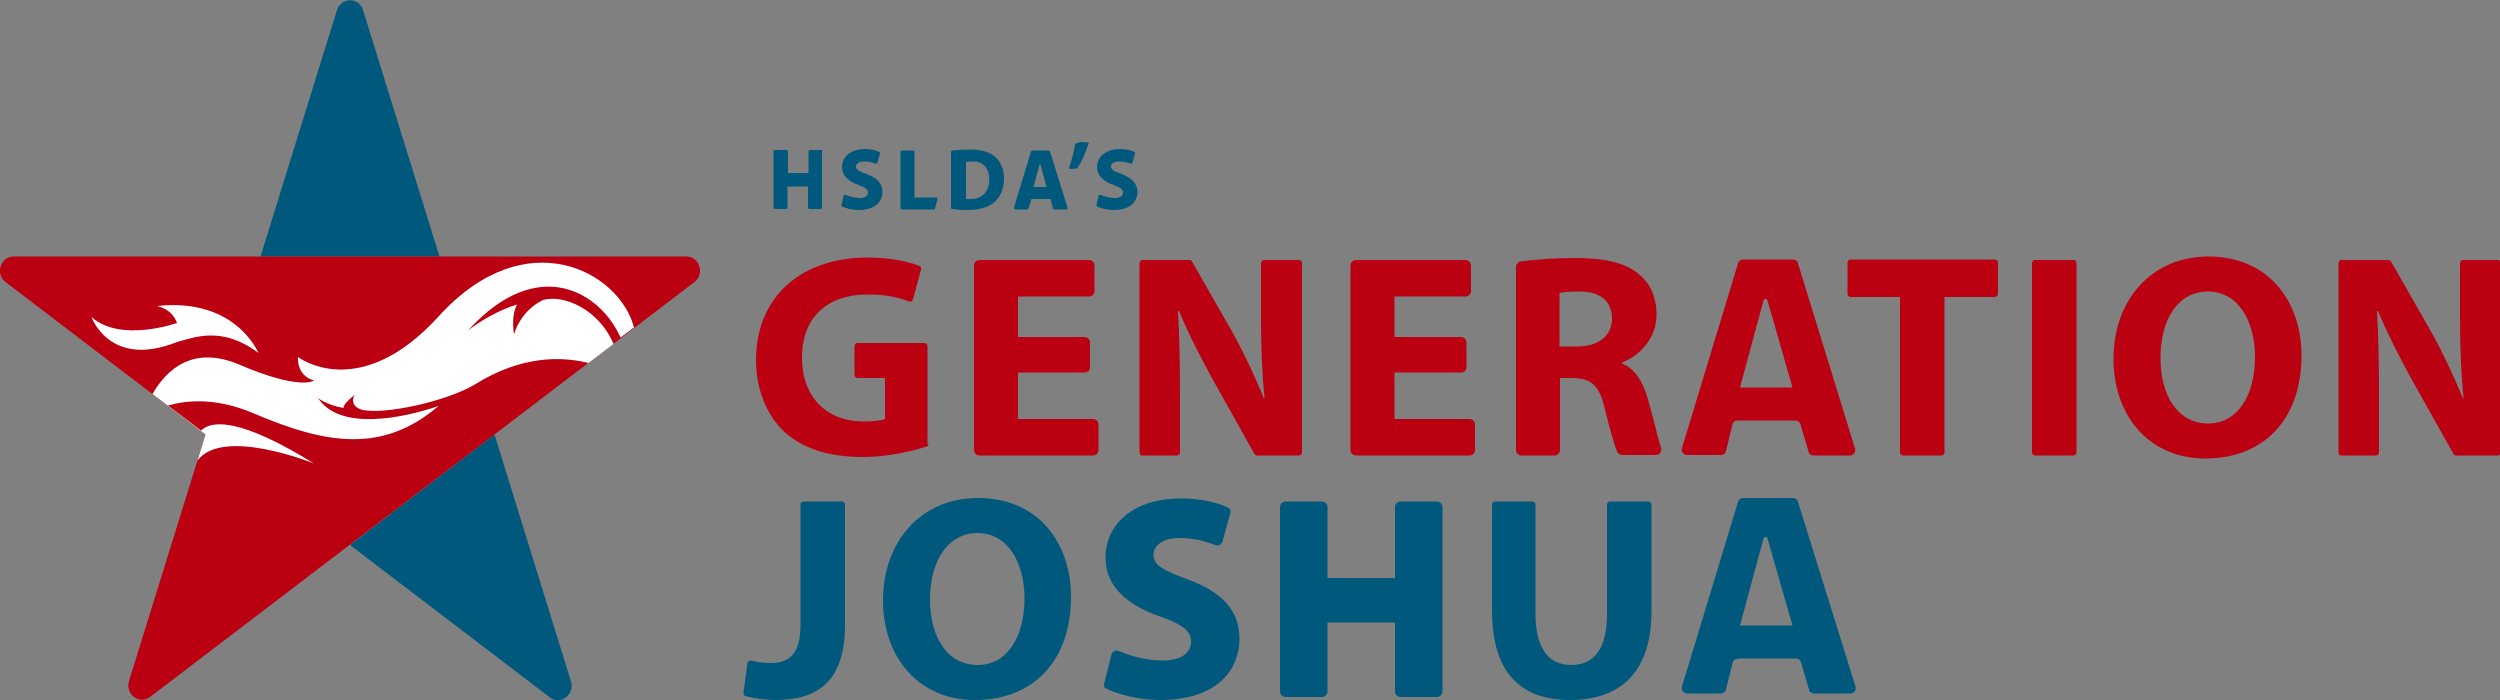 <?xml version="1.0" encoding="UTF-8"?> <!-- Generator: Adobe Illustrator 26.1.0, SVG Export Plug-In . SVG Version: 6.00 Build 0) --> <svg xmlns="http://www.w3.org/2000/svg" xmlns:xlink="http://www.w3.org/1999/xlink" version="1.1" id="Layer_1" x="0px" y="0px" viewBox="0 0 500 140" style="enable-background:new 0 0 500 140;" xml:space="preserve"><rect x="0" y="0" width="500" height="140" fill="#808080" stroke="none"/> <style type="text/css"> .st0{fill:#BB0012;} .st1{fill:#00587C;} .st2{fill:#FFFFFF;} </style> <g> <path class="st0" d="M185.7,88.8c0,0.2-0.1,0.5-0.4,0.5c-2.8,0.9-7.7,2.1-12.7,2.1c-7.1,0-12.3-1.8-15.9-5.2 c-3.5-3.4-5.5-8.5-5.5-14.3c0.1-13,9.5-20.4,22.3-20.4c4.7,0,8.4,0.9,10.4,1.7c0.3,0.1,0.4,0.4,0.3,0.7l-1.6,6 c-0.1,0.3-0.4,0.5-0.8,0.4c-2-0.8-4.5-1.4-8.4-1.4c-7.4,0-13,4.1-13,12.6c0,8.1,5.1,12.8,12.3,12.8c2,0,3.6-0.2,4.3-0.5v-8.2h-5.5 c-0.3,0-0.6-0.3-0.6-0.6v-5.8c0-0.3,0.3-0.6,0.6-0.6h13.4c0.3,0,0.6,0.3,0.6,0.6V88.8z"></path> <path class="st0" d="M216.9,74.5h-13.3v9.3h15c0.6,0,1.1,0.5,1.1,1.1V90c0,0.6-0.5,1.1-1.1,1.1h-22.7c-0.6,0-1.1-0.5-1.1-1.1V53.1 c0-0.6,0.5-1.1,1.1-1.1h21.9c0.6,0,1.1,0.5,1.1,1.1v5.1c0,0.6-0.5,1.1-1.1,1.1h-14.2v8.1h13.3c0.6,0,1.1,0.5,1.1,1.1v5 C218,74.1,217.5,74.5,216.9,74.5z"></path> <path class="st0" d="M292.2,74.5h-13.3v9.3h15c0.6,0,1.1,0.5,1.1,1.1V90c0,0.6-0.5,1.1-1.1,1.1h-22.7c-0.6,0-1.1-0.5-1.1-1.1V53.1 c0-0.6,0.5-1.1,1.1-1.1h21.9c0.6,0,1.1,0.5,1.1,1.1v5.1c0,0.6-0.5,1.1-1.1,1.1h-14.2v8.1h13.3c0.6,0,1.1,0.5,1.1,1.1v5 C293.3,74.1,292.8,74.5,292.2,74.5z"></path> <path class="st0" d="M303.2,53.4c0-0.5,0.4-1,0.9-1.1c2.8-0.4,6.6-0.7,10.9-0.7c5.8,0,9.9,0.9,12.6,3.1c2.4,1.9,3.7,4.6,3.7,8.2 c0,4.9-3.5,8.3-6.9,9.6v0.2c2.7,1.1,4.2,3.7,5.2,7.2c1,3.5,1.9,7.4,2.6,9.7c0.2,0.7-0.3,1.4-1,1.4l-6.8,0c-0.4,0-0.8-0.3-1-0.7 c-0.6-1.5-1.4-4.4-2.4-8.4c-1.1-4.9-2.8-6.2-6.4-6.3h-2.6V90c0,0.6-0.5,1.1-1.1,1.1h-6.6c-0.6,0-1.1-0.5-1.1-1.1L303.2,53.4z M311.9,69.3h3.5c4.4,0,7-2.2,7-5.6c0-3.5-2.4-5.4-6.5-5.4c-2.1,0-3.4,0.1-4,0.3L311.9,69.3z"></path> <path class="st0" d="M347.5,84.1c-0.5,0-0.9,0.3-1,0.8l-1.3,5.3c-0.1,0.5-0.6,0.8-1,0.8h-6.8c-0.7,0-1.2-0.7-1-1.4l11.2-36.9 c0.1-0.5,0.6-0.8,1-0.8h10c0.5,0,0.9,0.3,1,0.8L371,89.7c0.2,0.7-0.3,1.4-1,1.4h-7.3c-0.5,0-0.9-0.3-1-0.8l-1.6-5.4 c-0.1-0.5-0.6-0.8-1-0.8H347.5z M358.5,77.5l-5-17.4c-0.1-0.4-0.7-0.4-0.8,0l-4.7,17.4H358.5z"></path> <path class="st0" d="M380.1,59.4h-10c-0.3,0-0.6-0.3-0.6-0.6v-6.3c0-0.3,0.3-0.6,0.6-0.6H399c0.3,0,0.6,0.3,0.6,0.6v6.3 c0,0.3-0.3,0.6-0.6,0.6h-10.1v31.1c0,0.3-0.3,0.6-0.6,0.6h-7.7c-0.3,0-0.6-0.3-0.6-0.6V59.4z"></path> <path class="st0" d="M415.3,52.6v37.9c0,0.3-0.3,0.6-0.6,0.6H407c-0.3,0-0.6-0.3-0.6-0.6V52.6c0-0.3,0.3-0.6,0.6-0.6h7.7 C415,52,415.3,52.2,415.3,52.6z"></path> <path class="st0" d="M460.3,71.1c0,12.9-7.7,20.6-19.2,20.6c-11.5,0-18.4-8.8-18.4-19.9c0-11.7,7.5-20.5,19-20.5 C453.7,51.3,460.3,60.3,460.3,71.1z M432.1,71.6c0,7.7,3.6,13.1,9.5,13.1c6,0,9.4-5.7,9.4-13.3c0-7.1-3.3-13.1-9.4-13.1 C435.5,58.3,432.1,64,432.1,71.6z"></path> <path class="st0" d="M467.7,90.5V52.6c0-0.3,0.3-0.6,0.6-0.6h9.4c0.2,0,0.4,0.1,0.5,0.3l8,14c2.3,4.1,4.6,9,6.4,13.4h0.1 c-0.5-5.2-0.7-10.4-0.7-16.3V52.6c0-0.3,0.3-0.6,0.6-0.6h7c0.3,0,0.6,0.3,0.6,0.6v37.9c0,0.3-0.3,0.6-0.6,0.6h-8.4 c-0.2,0-0.4-0.1-0.5-0.3L482.4,76c-2.3-4.2-4.9-9.2-6.8-13.8h-0.2c0.3,5.2,0.4,10.7,0.4,17.1v11.2c0,0.3-0.3,0.6-0.6,0.6h-7 C467.9,91.1,467.7,90.8,467.7,90.5z"></path> <path class="st0" d="M227.9,90.5V52.6c0-0.3,0.3-0.6,0.6-0.6h9.4c0.2,0,0.4,0.1,0.5,0.3l8,14c2.3,4.1,4.6,9,6.4,13.4h0.1 c-0.5-5.2-0.7-10.4-0.7-16.3V52.6c0-0.3,0.3-0.6,0.6-0.6h7c0.3,0,0.6,0.3,0.6,0.6v37.9c0,0.3-0.3,0.6-0.6,0.6h-8.4 c-0.2,0-0.4-0.1-0.5-0.3L242.6,76c-2.3-4.2-4.9-9.2-6.8-13.8h-0.2c0.3,5.2,0.4,10.7,0.4,17.1v11.2c0,0.3-0.3,0.6-0.6,0.6h-7 C228.1,91.1,227.9,90.8,227.9,90.5z"></path> </g> <g> <path class="st1" d="M217.7,28.8c-0.6,1.7-1.3,3.4-2.2,4.8c0,0-0.1,0.1-0.1,0.1l-1.4,0.1c-0.1,0-0.2-0.1-0.2-0.2 c0.5-1.5,1-3.2,1.2-4.7c0-0.1,0.1-0.1,0.1-0.2c0.3-0.1,0.6-0.2,1.1-0.3c0.5,0,1.1,0.1,1.2,0.1C217.8,28.5,217.8,28.6,217.7,28.8z"></path> <g> <path class="st1" d="M164.3,30H162c-0.2,0-0.3,0.1-0.3,0.3v4.3h-4.1v-4.3c0-0.2-0.2-0.3-0.3-0.3H155c-0.2,0-0.3,0.1-0.3,0.3v11.2 c0,0.2,0.2,0.3,0.3,0.3h2.2c0.2,0,0.3-0.1,0.3-0.3v-4.2h4.1v4.2c0,0.2,0.2,0.3,0.3,0.3h2.2c0.2,0,0.3-0.1,0.3-0.3V30.4 C164.6,30.2,164.4,30,164.3,30z"></path> <path class="st1" d="M173.3,34.8C173.3,34.8,173.3,34.8,173.3,34.8c-1.6-0.6-2.1-0.9-2.1-1.5c0-0.5,0.5-1,1.6-1 c1,0,1.7,0.2,2.2,0.4c0.1,0,0.2,0,0.3,0c0.1,0,0.2-0.1,0.2-0.2l0.5-1.8c0-0.1,0-0.2-0.1-0.3c-0.9-0.4-1.8-0.6-2.9-0.6 c-2.7,0-4.6,1.5-4.6,3.6c0,1.6,1.1,2.8,3.3,3.6c1.4,0.5,1.9,0.9,1.9,1.5c0,0.7-0.6,1.1-1.7,1.1c-1,0-2-0.3-2.7-0.6 c-0.1,0-0.2,0-0.3,0c-0.1,0-0.2,0.1-0.2,0.2l-0.4,1.8c0,0.1,0,0.2,0.1,0.3c0.7,0.3,1.9,0.7,3.3,0.7c3.6,0,4.8-1.9,4.8-3.7 C176.4,36.7,175.5,35.6,173.3,34.8z"></path> <path class="st1" d="M187.1,39.5h-4.2v-9.1c0-0.2-0.2-0.3-0.3-0.3h-2.2c-0.2,0-0.3,0.1-0.3,0.3v11.2c0,0.2,0.2,0.3,0.3,0.3h6.4 c0.1,0,0.2-0.1,0.2-0.2l0.5-1.9c0-0.1,0-0.2-0.1-0.3C187.3,39.5,187.2,39.5,187.1,39.5z"></path> <path class="st1" d="M198.8,31.2c-1.2-0.9-2.7-1.3-4.9-1.3c-1.1,0-2.4,0.1-3.4,0.2c-0.2,0-0.3,0.2-0.3,0.3v11.1 c0,0.2,0.1,0.3,0.3,0.3c0.6,0.1,1.6,0.2,2.8,0.2c2.4,0,4.3-0.5,5.5-1.5c0,0,0,0,0,0c0.9-0.8,2-2.2,2-4.8 C200.8,33.8,200.1,32.2,198.8,31.2z M197.8,35.1c0.2,1.7-0.2,2.9-1,3.7c-0.7,0.7-1.6,1-2.8,1l0,0c-0.3,0-0.6,0-0.8,0l0,0v-7.4l0,0 c0.3,0,0.8-0.1,1.7-0.1C196.4,32.3,197.6,33.5,197.8,35.1z"></path> <path class="st1" d="M213.5,41.5L210,30.3c0-0.1-0.2-0.2-0.3-0.2h-3.2c-0.1,0-0.3,0.1-0.3,0.2l-3.4,11.2c0,0.1,0,0.2,0.1,0.3 c0.1,0.1,0.2,0.1,0.3,0.1h2.2c0.1,0,0.3-0.1,0.3-0.2l0.6-1.9h3.8l0.5,1.9c0,0.1,0.2,0.2,0.3,0.2h2.3c0.1,0,0.2,0,0.3-0.1 C213.5,41.7,213.5,41.6,213.5,41.5z M206.7,37.4l1.3-4.8c0,0,0,0,0,0c0,0,0,0,0,0l1.3,4.8H206.7z"></path> </g> <path class="st1" d="M224.3,34.8C224.3,34.8,224.3,34.8,224.3,34.8c-1.6-0.6-2.1-0.9-2.1-1.5c0-0.5,0.5-1,1.6-1 c1,0,1.7,0.2,2.2,0.4c0.1,0,0.2,0,0.3,0c0.1,0,0.2-0.1,0.2-0.2l0.5-1.8c0-0.1,0-0.2-0.1-0.3c-0.9-0.4-1.8-0.6-2.9-0.6 c-2.7,0-4.6,1.5-4.6,3.6c0,1.6,1.1,2.8,3.3,3.6c1.4,0.5,1.9,0.9,1.9,1.5c0,0.7-0.6,1.1-1.7,1.1c-1,0-2-0.3-2.7-0.6 c-0.1,0-0.2,0-0.3,0c-0.1,0-0.2,0.1-0.2,0.2l-0.4,1.8c0,0.1,0,0.2,0.1,0.3c0.7,0.3,1.9,0.7,3.3,0.7c3.6,0,4.8-1.9,4.8-3.7 C227.4,36.7,226.4,35.6,224.3,34.8z"></path> </g> <g> <path class="st1" d="M347.5,131.8c-0.5,0-0.9,0.3-1,0.8l-1.3,5.3c-0.1,0.5-0.6,0.8-1,0.8h-6.8c-0.7,0-1.2-0.7-1-1.4l11.2-36.9 c0.1-0.5,0.6-0.8,1-0.8h10c0.5,0,0.9,0.3,1,0.8l11.5,36.9c0.2,0.7-0.3,1.4-1,1.4h-7.3c-0.5,0-0.9-0.3-1-0.8l-1.6-5.4 c-0.1-0.5-0.6-0.8-1-0.8H347.5z M358.5,125.1l-5-17.4c-0.1-0.4-0.7-0.4-0.8,0l-4.7,17.4H358.5z"></path> <path class="st1" d="M160.7,100.3h7.7c0.3,0,0.6,0.3,0.6,0.6V125c0,11.1-5.3,15-13.9,15c-1.9,0-4.3-0.3-6-0.8 c-0.3-0.1-0.4-0.3-0.4-0.6l0.8-6c0-0.3,0.4-0.5,0.7-0.5c1.1,0.3,2.5,0.5,3.9,0.5c3.7,0,6-1.7,6-7.7v-24.1 C160.1,100.6,160.4,100.3,160.7,100.3z"></path> <path class="st1" d="M214.2,119.4c0,12.9-7.7,20.6-19.2,20.6c-11.5,0-18.4-8.8-18.4-19.9c0-11.7,7.5-20.5,19-20.5 C207.7,99.6,214.2,108.6,214.2,119.4z M186,119.9c0,7.7,3.6,13.1,9.5,13.1c6,0,9.4-5.7,9.4-13.3c0-7.1-3.3-13.1-9.4-13.1 C189.5,106.6,186,112.3,186,119.9z"></path> <path class="st1" d="M306.5,100.3c0.3,0,0.6,0.3,0.6,0.6v21.9c0,6.8,2.6,10.2,7.1,10.2c4.6,0,7.2-3.2,7.2-10.2v-21.9 c0-0.3,0.3-0.6,0.6-0.6h7.7c0.3,0,0.6,0.3,0.6,0.6v21.3c0,12.1-6.1,17.8-16.3,17.8c-9.9,0-15.6-5.5-15.6-17.9v-21.2 c0-0.3,0.3-0.6,0.6-0.6H306.5z"></path> <path class="st1" d="M287.4,100.3h-7.3c-0.6,0-1.1,0.5-1.1,1.1v14.2h-13.5v-14.2c0-0.6-0.5-1.1-1.1-1.1h-7.3 c-0.6,0-1.1,0.5-1.1,1.1v36.9c0,0.6,0.5,1.1,1.1,1.1h7.3c0.6,0,1.1-0.5,1.1-1.1v-13.8h13.5v13.8c0,0.6,0.5,1.1,1.1,1.1h7.3 c0.6,0,1.1-0.5,1.1-1.1v-36.9C288.5,100.8,288,100.3,287.4,100.3z"></path> <path class="st1" d="M237.6,115.9C237.6,115.9,237.6,115.9,237.6,115.9c-5.2-1.9-6.9-2.9-6.9-5c0-1.6,1.6-3.3,5.2-3.3 c3.1,0,5.6,0.8,7.1,1.4c0.3,0.1,0.6,0.1,0.9,0c0.3-0.1,0.5-0.4,0.6-0.7l1.6-5.8c0.1-0.4-0.1-0.8-0.5-1c-3-1.3-5.9-1.8-9.6-1.8 c-8.9,0-14.9,4.8-14.9,11.9c0,5.2,3.7,9.2,10.9,11.7c4.6,1.6,6.2,2.9,6.2,5c0,2.4-2.1,3.8-5.7,3.8c-3.4,0-6.7-1-8.7-1.9 c-0.3-0.1-0.6-0.1-0.9,0c-0.3,0.1-0.5,0.4-0.6,0.7l-1.5,5.9c-0.1,0.4,0.1,0.8,0.4,0.9c2.3,1.1,6.3,2.3,10.8,2.3 c11.7,0,15.9-6.3,15.9-12.3C247.8,122.1,244.6,118.5,237.6,115.9z"></path> </g> <path class="st1" d="M98.9,86.9L70,109l40,30.5c2.1,1.6,5-0.6,4.2-3.2L98.9,86.9z"></path> <path class="st1" d="M87.9,51.3L72.6,2c-0.8-2.6-4.3-2.6-5.2,0L52.1,51.3H87.9z"></path> <path class="st0" d="M137.3,51.3H2.7c-2.6,0-3.7,3.5-1.6,5.1l40,30.5l-15.3,49.3c-0.8,2.6,2,4.8,4.2,3.2l108.9-83 C141,54.8,139.9,51.3,137.3,51.3z"></path> <path class="st2" d="M31.4,61.2c0,0,3,0.5,4,3.4c0,0-11.3,4-17.1-1.2c0,0,3.6,10.4,17.1,5c3.4-0.9,9-3.3,16.3,2.2 C51.6,70.5,47.2,59.5,31.4,61.2z M93.6,66.1c0,0,4.3-3.5,9.8-5.2c-0.7,1.4-1,3.3-0.6,6c0,0,1.1-4.6,5.8-6.9c4.2-1.2,11.3,2,14.1,8.8 l-5,3.8c-5.5-1.4-13.5-1.4-22.4,4.1c-5.8,3.6-18.8,6.4-23.1,5.2C69.7,81,70.9,79,70.9,79c-1.5,1.2-2.2,2-2.2,2.6 c-3.4-0.6-5.1-2-5.1-2c4.4,6.7,17.1,4,24.1,1.6c-11.1,9.5-22.4,7.7-36.9,1.5c-7.5-3.2-13.3-2.7-17.2-1.6l6.6,5 c2.3-2.2,8.2-2.3,22.6,6.6c0,0-18.2-7.4-23.3-0.6l0,0l1.6-5.2l-10.6-8.1c2.8-4.9,8.1-9.8,17.3-5.9c12.4,5.3,15,3.2,15,3.2 c-3.6-1-3.2-4.7-3.2-4.7s12.2,9.4,28.2-8.2c17.4-19.1,36.1-8.9,39,2.3l-2.7,2C120.2,58.6,107.7,50.6,93.6,66.1z"></path> </svg> 